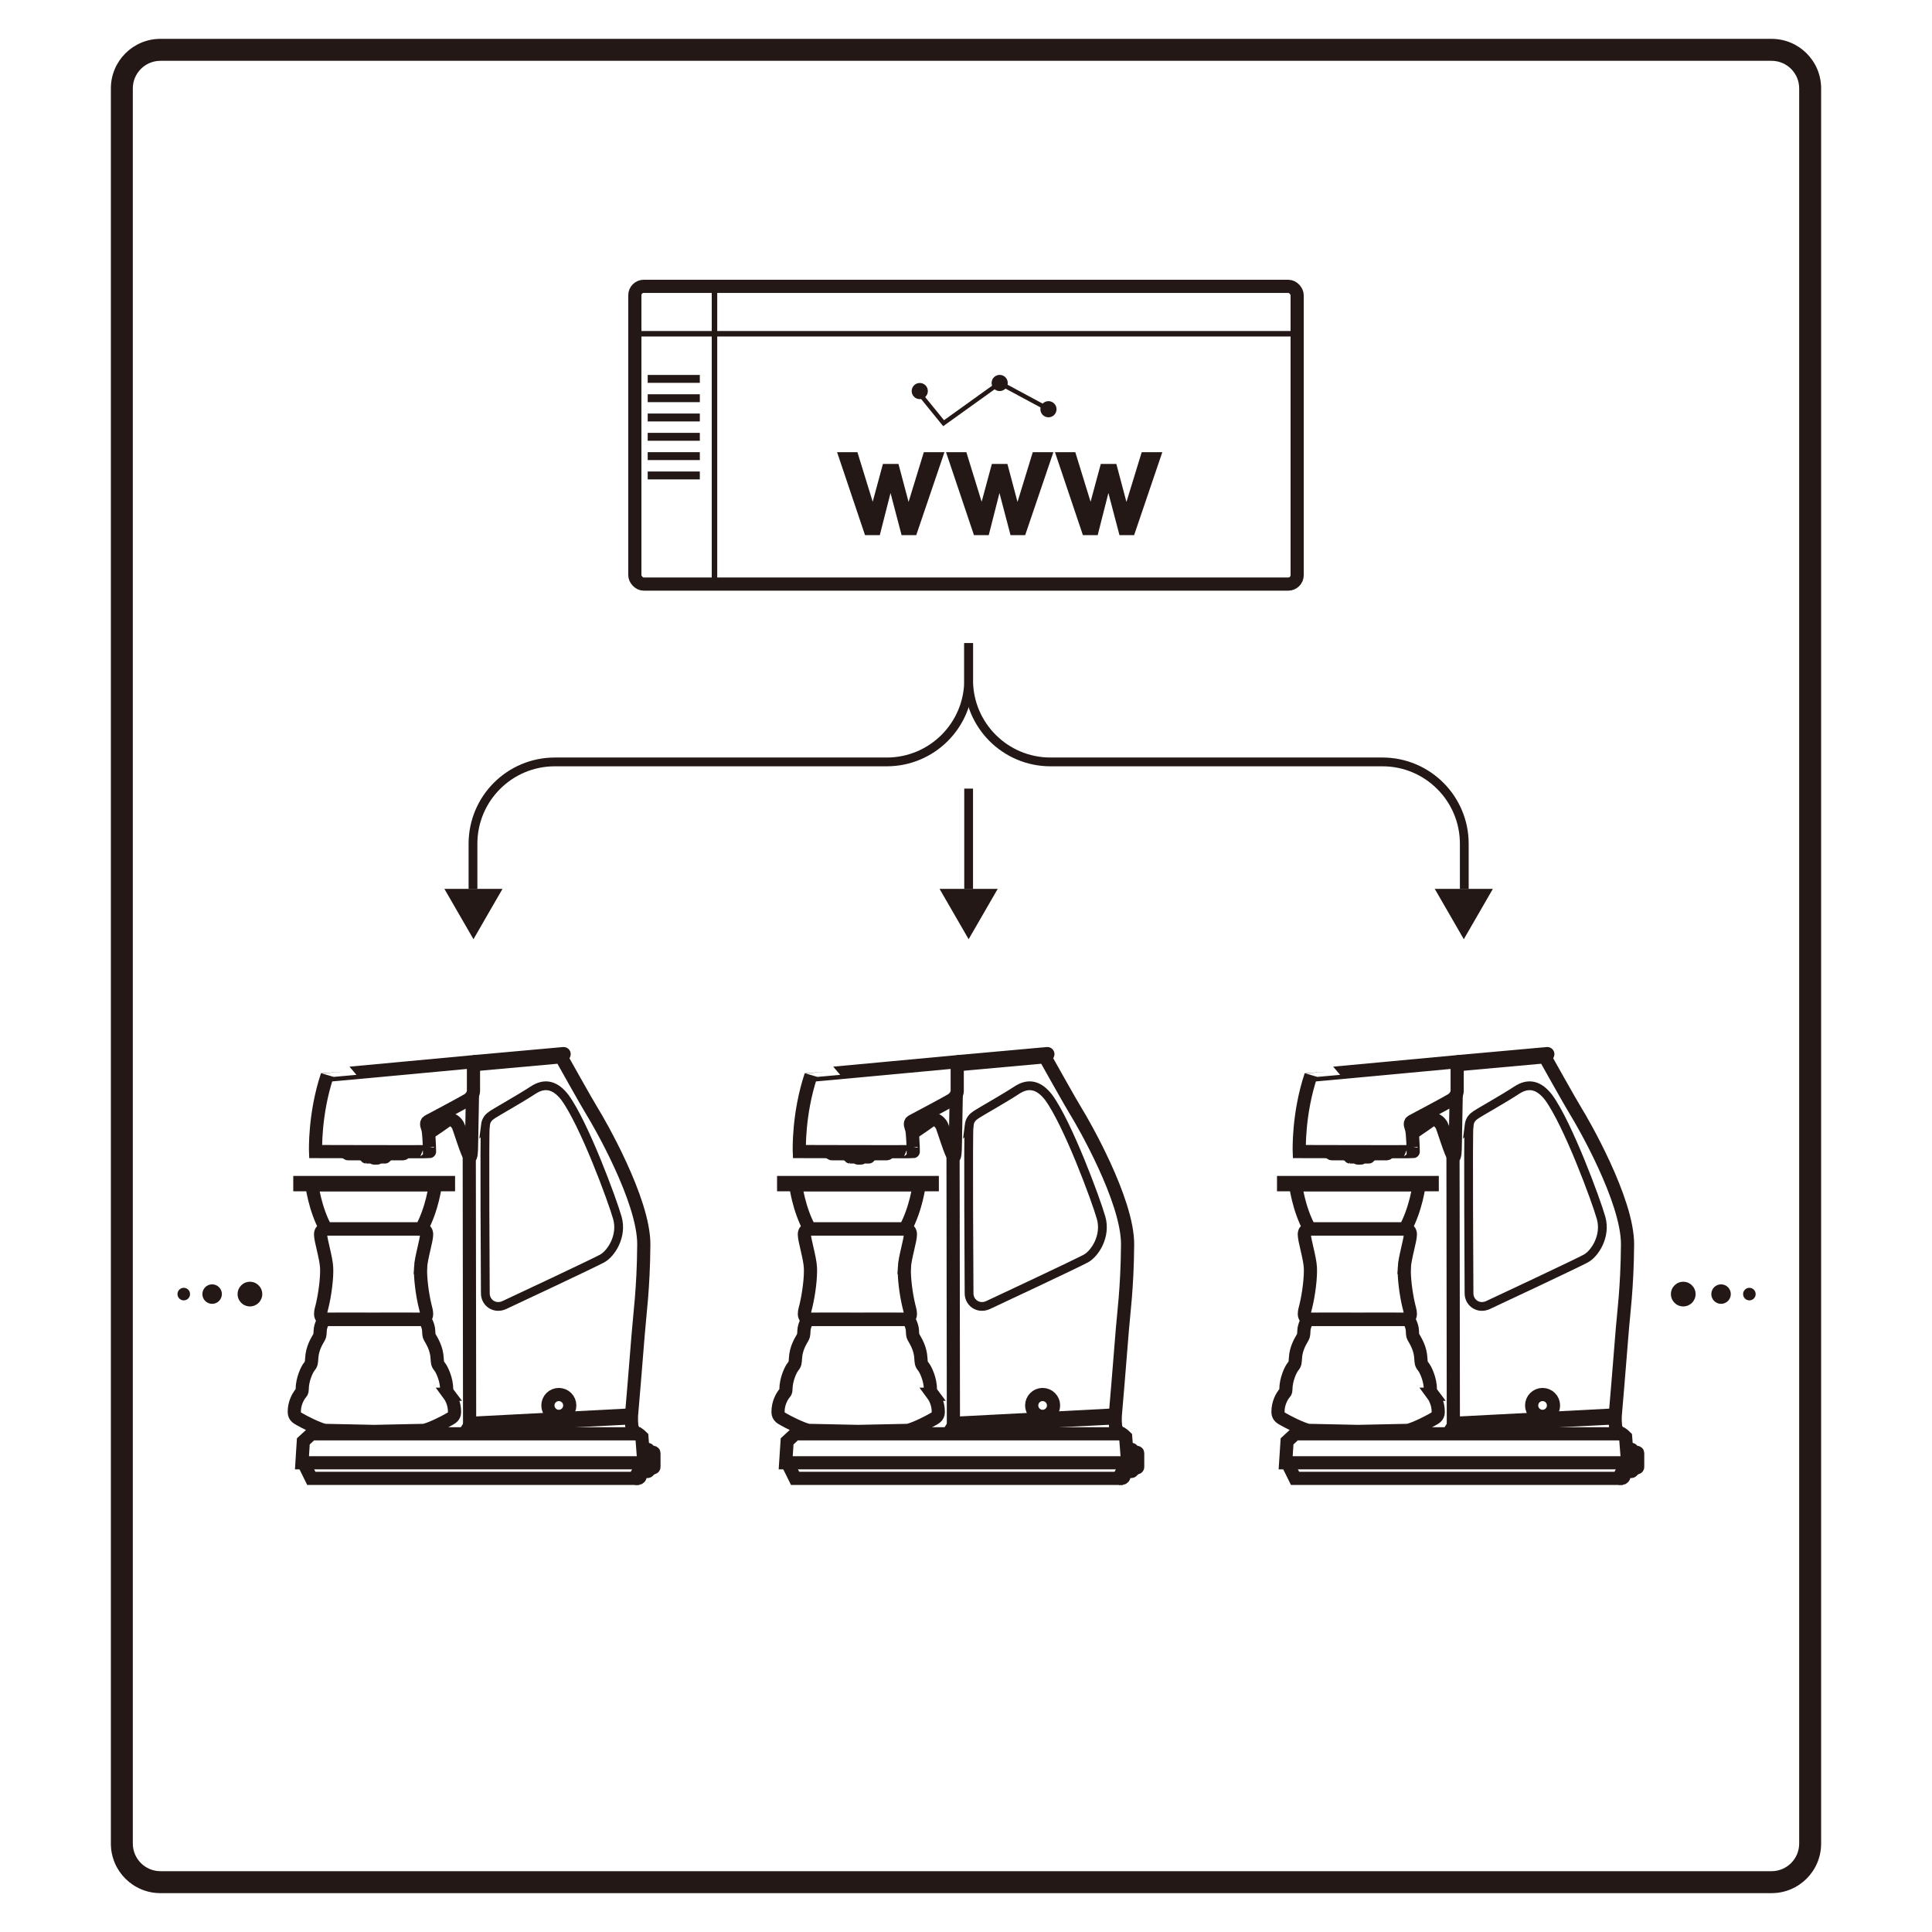 <?xml version="1.0" encoding="UTF-8"?><svg id="_層_1" xmlns="http://www.w3.org/2000/svg" viewBox="0 0 440 440"><defs><style>.cls-1,.cls-2,.cls-3,.cls-4,.cls-5{fill:none;stroke:#231815;}.cls-1,.cls-2,.cls-4,.cls-5{stroke-miterlimit:10;}.cls-2{stroke-width:2px;}.cls-3{stroke-linecap:round;stroke-linejoin:round;}.cls-3,.cls-4{stroke-width:3px;}.cls-6{fill:#231815;}.cls-5{stroke-width:1.25px;}</style></defs><path class="cls-6" d="M403.47,13.85c3.46,0,6.28,2.82,6.28,6.28V419.87c0,3.46-2.82,6.28-6.28,6.28H36.53c-3.46,0-6.28-2.82-6.28-6.28V20.13c0-3.46,2.82-6.28,6.28-6.28H403.47m0-5H36.53c-6.23,0-11.28,5.05-11.28,11.28V419.87c0,6.23,5.05,11.28,11.28,11.28H403.47c6.23,0,11.28-5.05,11.28-11.28V20.13c0-6.23-5.05-11.28-11.28-11.28h0Z"/><g><g><path class="cls-4" d="M107.83,241.8v6.68c0,.54-.41,1.43-1.25,1.98s-8.27,4.49-9.03,4.89-.2,1.25-.04,2,.31,3.84,.31,4.91c.04,.04-6,.04-12.26,.03-6.72,0-13.69-.03-13.69-.03,0,0-.32-8.46,2.66-17.38-.01,.04,33.3-3.08,33.3-3.08Z"/><path class="cls-4" d="M97.6,258.08s2.71-1.8,4-2.75,2.31,.31,2.67,.92,2.24,7.06,2.8,7.2"/><path class="cls-4" d="M107.6,249.35s-.19,10.1-.21,11.42-.03,2.84-.52,2.95c0,.11,.08,60.44,.08,60.44l36.88-1.92s1.1-12.87,1.48-17.97c.39-5.1,1.23-10.66,1.31-20.82s-10.44-28.21-11.65-30.14-7.19-12.63-7.19-12.63l-19.95,1.8"/><path class="cls-4" d="M107.83,241.8l20.53-1.85c.08,0,.15,.08,.11,.16l-.22,.44s-.06,.08-.11,.08l-.36,.05"/><path class="cls-2" d="M110.53,256.39c-.23,1.95,0,36.02,0,38.16s2.13,3.68,4.34,2.66c2.2-1.02,20.13-9.44,22.24-10.58,2.11-1.14,4.65-5.15,3.5-9.24s-7.57-21.45-11.95-27.45c-2.14-2.77-4.5-3.49-7.3-1.64s-8.33,4.95-9.17,5.52-1.49,1.11-1.67,2.58Z"/><circle class="cls-4" cx="127.27" cy="320.08" r="2.49"/><polygon class="cls-4" points="145.69 326.8 146.19 327.27 146.64 333.14 68.77 333.14 69.08 328.26 70.95 326.54 145.32 326.54 145.69 326.8"/><path class="cls-4" d="M105.79,326.55l1.08-1.74,36.87-1.9s.1,1.34,.15,1.86,.54,1.55,1.3,1.77"/><polyline class="cls-4" points="69.4 333.11 69.48 333.82 70.9 336.69 144.59 336.69 146.02 333.82 146.05 333.14"/><path class="cls-4" d="M144.59,336.69l.73-.02c.25,0,.46-.2,.49-.46l.21-2.39"/><path class="cls-4" d="M146.43,330.08h1.03c.15,0,.28,.13,.28,.28v4.48c0,.15-.13,.28-.28,.28h-1.52"/><path class="cls-4" d="M147.75,330.65h.38c.3,0,.27,.35,.27,.35v3.25s.03,.26-.26,.27c-.21,0-.39,0-.39,0"/><rect class="cls-4" x="148.43" y="330.78" width=".5" height="3.48" rx=".14" ry=".14"/><rect class="cls-4" x="68.29" y="269.31" width="33.85" height=".5"/><path class="cls-4" d="M99.15,269.81h-28.12s.65,5.47,3.19,10.07h21.74c2.53-4.61,3.19-10.07,3.19-10.07Z"/><path class="cls-4" d="M95.78,288.67c.12-2.28,1.38-6.18,1.38-7.52,0-1.34-1.26-1.27-1.26-1.27h-21.63s-1.26-.07-1.26,1.27c0,1.34,1.26,5.24,1.38,7.52s-.38,6.07-1,8.66c-.12,.6-.38,1.24-.37,1.91,0,.68,.41,1.23,1.2,1.2,.79-.03,10.87,0,10.87,0,0,0,10.08-.03,10.87,0s1.2-.52,1.2-1.2c0-.68-.25-1.32-.37-1.91-.62-2.59-1.12-6.37-1-8.66Z"/><path class="cls-4" d="M102.23,317.53c-.32-.43-.5-.48-.5-1.09,0-2.29-1.1-4.59-1.62-5.21-.52-.62-.48-.97-.55-1.84-.1-2.37-1.27-4.09-1.54-4.61-.27-.51-.35-.46-.39-1.72-.04-1.25-.87-2.56-.87-2.56h-22.97s-.83,1.31-.87,2.56c-.04,1.25-.12,1.2-.39,1.72-.27,.51-1.44,2.24-1.54,4.61-.07,.87-.03,1.22-.55,1.84-.52,.62-1.62,2.92-1.62,5.21,0,.61-.18,.66-.5,1.09-.32,.43-1.32,1.96-1.3,4.05,0,1.11,.83,1.41,1.42,1.76,.59,.35,3.61,1.95,5.46,2.42l11.37,.24,11.37-.24c1.85-.47,4.87-2.07,5.46-2.42,.59-.35,1.42-.65,1.42-1.76,.02-2.1-.98-3.62-1.3-4.05Z"/><path class="cls-4" d="M85.55,262.36h-6.58c0,.25,.1,.4,.37,.4h12.38c.29,0,.4-.15,.4-.4h-6.58Z"/><path class="cls-4" d="M82.45,262.76s.92,.48,3.11,.48,3.09-.48,3.09-.48h-6.2Z"/><path class="cls-3" d="M83.4,262.92s.49-.03,.81,.09c0,.17,.03,.48-.03,.48-.14,0-.62,0-.76,0-.03,0-.01-.57-.01-.57Z"/><path class="cls-3" d="M87.7,262.92s-.49-.03-.81,.09c0,.17-.03,.48,.03,.48,.14,0,.62,0,.76,0,.03,0,.01-.57,.01-.57Z"/><path class="cls-4" d="M85.14,263.23s0,.39,0,.49c.05,.04,.68,.03,.79,.01,.08-.01,.03-.49,.03-.49"/></g><g><path class="cls-4" d="M218,241.8v6.68c0,.54-.41,1.43-1.25,1.98s-8.27,4.49-9.03,4.89-.2,1.25-.04,2,.31,3.84,.31,4.91c.04,.04-6,.04-12.26,.03-6.72,0-13.69-.03-13.69-.03,0,0-.32-8.46,2.66-17.38-.01,.04,33.3-3.08,33.3-3.08Z"/><path class="cls-4" d="M207.77,258.08s2.71-1.8,4-2.75,2.31,.31,2.67,.92,2.24,7.06,2.8,7.2"/><path class="cls-4" d="M217.78,249.35s-.19,10.1-.21,11.42-.03,2.84-.52,2.95c0,.11,.08,60.44,.08,60.44l36.88-1.92s1.1-12.87,1.48-17.97,1.23-10.66,1.31-20.82-10.44-28.21-11.65-30.14-7.19-12.63-7.19-12.63l-19.95,1.8"/><path class="cls-4" d="M218,241.8l20.53-1.85c.08,0,.15,.08,.11,.16l-.22,.44s-.06,.08-.11,.08l-.36,.05"/><path class="cls-2" d="M220.7,256.39c-.23,1.95,0,36.02,0,38.16s2.13,3.68,4.34,2.66c2.2-1.02,20.13-9.44,22.24-10.58,2.11-1.14,4.65-5.15,3.5-9.24s-7.57-21.45-11.95-27.45c-2.14-2.77-4.5-3.49-7.3-1.64s-8.33,4.95-9.17,5.52-1.49,1.11-1.67,2.58Z"/><circle class="cls-4" cx="237.45" cy="320.08" r="2.49"/><polygon class="cls-4" points="255.87 326.8 256.36 327.27 256.82 333.14 178.94 333.14 179.26 328.26 181.12 326.54 255.49 326.54 255.87 326.8"/><path class="cls-4" d="M215.96,326.55l1.08-1.74,36.87-1.9s.1,1.34,.15,1.86,.54,1.55,1.3,1.77"/><polyline class="cls-4" points="179.57 333.11 179.66 333.82 181.08 336.69 254.77 336.69 256.19 333.82 256.23 333.14"/><path class="cls-4" d="M254.77,336.69l.73-.02c.25,0,.46-.2,.49-.46l.21-2.39"/><path class="cls-4" d="M256.61,330.08h1.03c.15,0,.28,.13,.28,.28v4.48c0,.15-.13,.28-.28,.28h-1.52"/><path class="cls-4" d="M257.92,330.65h.38c.3,0,.27,.35,.27,.35v3.25s.03,.26-.26,.27c-.21,0-.39,0-.39,0"/><rect class="cls-4" x="258.6" y="330.78" width=".5" height="3.48" rx=".14" ry=".14"/><rect class="cls-4" x="178.47" y="269.31" width="33.85" height=".5"/><path class="cls-4" d="M209.33,269.81h-28.12s.65,5.47,3.19,10.07h21.74c2.53-4.61,3.19-10.07,3.19-10.07Z"/><path class="cls-4" d="M205.96,288.67c.12-2.28,1.38-6.18,1.38-7.52,0-1.34-1.26-1.27-1.26-1.27h-21.63s-1.26-.07-1.26,1.27c0,1.34,1.26,5.24,1.38,7.52,.12,2.28-.38,6.07-1,8.66-.12,.6-.38,1.24-.37,1.91,0,.68,.41,1.23,1.2,1.2,.79-.03,10.87,0,10.87,0,0,0,10.08-.03,10.87,0,.79,.03,1.2-.52,1.2-1.2,0-.68-.25-1.32-.37-1.91-.62-2.59-1.12-6.37-1-8.66Z"/><path class="cls-4" d="M212.4,317.53c-.32-.43-.5-.48-.5-1.09,0-2.29-1.1-4.59-1.62-5.21-.52-.62-.48-.97-.55-1.84-.1-2.37-1.27-4.09-1.54-4.61-.27-.51-.35-.46-.39-1.72-.04-1.25-.87-2.56-.87-2.56h-22.97s-.83,1.31-.87,2.56c-.04,1.25-.12,1.2-.39,1.72-.27,.51-1.44,2.24-1.54,4.61-.07,.87-.03,1.22-.55,1.84-.52,.62-1.62,2.92-1.62,5.21,0,.61-.18,.66-.5,1.09-.32,.43-1.32,1.96-1.3,4.05,0,1.11,.83,1.41,1.42,1.76,.59,.35,3.61,1.95,5.46,2.42l11.37,.24,11.37-.24c1.85-.47,4.87-2.07,5.46-2.42,.59-.35,1.42-.65,1.42-1.76,.02-2.1-.98-3.62-1.3-4.05Z"/><path class="cls-4" d="M195.73,262.36h-6.58c0,.25,.1,.4,.37,.4h12.38c.29,0,.4-.15,.4-.4h-6.58Z"/><path class="cls-4" d="M192.63,262.76s.92,.48,3.11,.48,3.09-.48,3.09-.48h-6.2Z"/><path class="cls-3" d="M193.58,262.92s.49-.03,.81,.09c0,.17,.03,.48-.03,.48-.14,0-.62,0-.76,0-.03,0-.01-.57-.01-.57Z"/><path class="cls-3" d="M197.88,262.92s-.49-.03-.81,.09c0,.17-.03,.48,.03,.48,.14,0,.62,0,.76,0,.03,0,.01-.57,.01-.57Z"/><path class="cls-4" d="M195.32,263.23s0,.39,0,.49c.05,.04,.68,.03,.79,.01,.08-.01,.03-.49,.03-.49"/></g><g><path class="cls-4" d="M331.86,241.8v6.68c0,.54-.41,1.43-1.25,1.98s-8.27,4.49-9.03,4.89-.2,1.25-.04,2,.31,3.84,.31,4.91c.04,.04-6,.04-12.26,.03-6.72,0-13.69-.03-13.69-.03,0,0-.32-8.46,2.66-17.38-.01,.04,33.3-3.08,33.3-3.08Z"/><path class="cls-4" d="M321.64,258.08s2.71-1.8,4-2.75,2.31,.31,2.67,.92,2.24,7.06,2.8,7.2"/><path class="cls-4" d="M331.64,249.35s-.19,10.1-.21,11.42c-.02,1.32-.03,2.84-.52,2.95,0,.11,.08,60.44,.08,60.44l36.88-1.92s1.1-12.87,1.48-17.97,1.23-10.66,1.31-20.82c.08-10.16-10.44-28.21-11.65-30.14s-7.19-12.63-7.19-12.63l-19.95,1.8"/><path class="cls-4" d="M331.86,241.8l20.53-1.85c.08,0,.15,.08,.11,.16l-.22,.44s-.06,.08-.11,.08l-.36,.05"/><path class="cls-2" d="M334.56,256.39c-.23,1.95,0,36.02,0,38.16s2.13,3.68,4.34,2.66c2.2-1.02,20.13-9.44,22.24-10.58,2.11-1.14,4.65-5.15,3.5-9.24s-7.57-21.45-11.95-27.45c-2.14-2.77-4.5-3.49-7.3-1.64-2.8,1.85-8.33,4.95-9.17,5.52s-1.49,1.11-1.67,2.58Z"/><circle class="cls-4" cx="351.31" cy="320.08" r="2.49"/><polygon class="cls-4" points="369.73 326.8 370.22 327.27 370.68 333.14 292.8 333.14 293.12 328.26 294.98 326.54 369.35 326.54 369.73 326.8"/><path class="cls-4" d="M329.83,326.55l1.08-1.74,36.87-1.9s.1,1.34,.15,1.86,.54,1.55,1.3,1.77"/><polyline class="cls-4" points="293.44 333.11 293.52 333.82 294.94 336.69 368.63 336.69 370.05 333.82 370.09 333.14"/><path class="cls-4" d="M368.63,336.69l.73-.02c.25,0,.46-.2,.49-.46l.21-2.39"/><path class="cls-4" d="M370.47,330.08h1.03c.15,0,.28,.13,.28,.28v4.48c0,.15-.13,.28-.28,.28h-1.52"/><path class="cls-4" d="M371.78,330.65h.38c.3,0,.27,.35,.27,.35v3.25s.03,.26-.26,.27c-.21,0-.39,0-.39,0"/><rect class="cls-4" x="372.47" y="330.78" width=".5" height="3.48" rx=".14" ry=".14"/><rect class="cls-4" x="292.33" y="269.31" width="33.85" height=".5"/><path class="cls-4" d="M323.19,269.81h-28.12s.65,5.47,3.19,10.07h21.74c2.53-4.61,3.19-10.07,3.19-10.07Z"/><path class="cls-4" d="M319.82,288.67c.12-2.28,1.38-6.18,1.38-7.52,0-1.34-1.26-1.27-1.26-1.27h-21.63s-1.26-.07-1.26,1.27c0,1.34,1.26,5.24,1.38,7.52s-.38,6.07-1,8.66c-.12,.6-.38,1.24-.37,1.91,0,.68,.41,1.23,1.2,1.2,.79-.03,10.87,0,10.87,0,0,0,10.08-.03,10.87,0s1.2-.52,1.2-1.2c0-.68-.25-1.32-.37-1.91-.62-2.59-1.12-6.37-1-8.66Z"/><path class="cls-4" d="M326.26,317.53c-.32-.43-.5-.48-.5-1.09,0-2.29-1.1-4.59-1.62-5.21-.52-.62-.48-.97-.55-1.84-.1-2.37-1.27-4.09-1.54-4.61-.27-.51-.35-.46-.39-1.72-.04-1.25-.87-2.56-.87-2.56h-22.97s-.83,1.31-.87,2.56c-.04,1.25-.12,1.2-.39,1.72-.27,.51-1.44,2.24-1.54,4.61-.07,.87-.03,1.22-.55,1.84-.52,.62-1.62,2.92-1.62,5.21,0,.61-.18,.66-.5,1.09-.32,.43-1.32,1.96-1.3,4.05,0,1.11,.83,1.41,1.42,1.76,.59,.35,3.61,1.95,5.46,2.42l11.37,.24,11.37-.24c1.85-.47,4.87-2.07,5.46-2.42,.59-.35,1.42-.65,1.42-1.76,.02-2.1-.98-3.62-1.3-4.05Z"/><path class="cls-4" d="M309.59,262.36h-6.58c0,.25,.1,.4,.37,.4h12.38c.29,0,.4-.15,.4-.4h-6.58Z"/><path class="cls-4" d="M306.49,262.76s.92,.48,3.11,.48,3.09-.48,3.09-.48h-6.2Z"/><path class="cls-3" d="M307.44,262.92s.49-.03,.81,.09c0,.17,.03,.48-.03,.48-.14,0-.62,0-.76,0-.03,0-.01-.57-.01-.57Z"/><path class="cls-3" d="M311.74,262.92s-.49-.03-.81,.09c0,.17-.03,.48,.03,.48,.14,0,.62,0,.76,0,.03,0,.01-.57,.01-.57Z"/><path class="cls-4" d="M309.18,263.23s0,.39,0,.49c.05,.04,.68,.03,.79,.01,.08-.01,.03-.49,.03-.49"/></g><rect class="cls-4" x="144.58" y="65.21" width="150.84" height="67.81" rx="2.03" ry="2.03"/><line class="cls-5" x1="144.58" y1="76.01" x2="295.42" y2="76.01"/><line class="cls-5" x1="162.72" y1="65.21" x2="162.72" y2="133.02"/><rect class="cls-6" x="147.51" y="85.39" width="11.87" height="1.8"/><rect class="cls-6" x="147.51" y="89.79" width="11.87" height="1.8"/><rect class="cls-6" x="147.51" y="94.18" width="11.87" height="1.8"/><rect class="cls-6" x="147.51" y="98.58" width="11.87" height="1.8"/><rect class="cls-6" x="147.51" y="102.98" width="11.87" height="1.8"/><rect class="cls-6" x="147.51" y="107.38" width="11.87" height="1.8"/><g><circle class="cls-6" cx="209.47" cy="89.06" r="1.84"/><circle class="cls-6" cx="227.67" cy="87.22" r="1.84"/><circle class="cls-6" cx="238.78" cy="93.2" r="1.84"/><polyline class="cls-1" points="210.05 90.42 214.9 96.38 227.67 87.22 238.78 93.2"/></g><path class="cls-2" d="M220.6,146.48v8.4c0,10.29-8.34,18.64-18.64,18.64H126.36c-10.29,0-18.64,8.34-18.64,18.64v10.29"/><path class="cls-2" d="M220.6,146.48v8.4c0,10.29,8.34,18.64,18.64,18.64h75.6c10.29,0,18.64,8.34,18.64,18.64v10.29"/><line class="cls-2" x1="220.6" y1="179.6" x2="220.6" y2="202.44"/><polygon class="cls-6" points="107.83 213.9 104.52 208.17 101.21 202.44 107.83 202.44 114.44 202.44 111.13 208.17 107.83 213.9"/><polygon class="cls-6" points="220.6 213.9 217.29 208.17 213.98 202.44 220.6 202.44 227.22 202.44 223.91 208.17 220.6 213.9"/><polygon class="cls-6" points="333.37 213.9 330.07 208.17 326.76 202.44 333.37 202.44 339.99 202.44 336.68 208.17 333.37 213.9"/><g><path class="cls-6" d="M210.4,102.98h4.69l-6.42,18.89h-3.34l-2.52-9.59-2.44,9.59h-3.37l-6.36-18.89h4.63l3.48,11.29,2.33-8.61h3.54l2.3,8.66,3.48-11.35Z"/><path class="cls-6" d="M235.21,102.98h4.69l-6.42,18.89h-3.34l-2.52-9.59-2.44,9.59h-3.37l-6.36-18.89h4.63l3.48,11.29,2.33-8.61h3.54l2.3,8.66,3.48-11.35Z"/><path class="cls-6" d="M260.02,102.98h4.69l-6.42,18.89h-3.34l-2.52-9.59-2.44,9.59h-3.37l-6.36-18.89h4.63l3.48,11.29,2.33-8.61h3.54l2.3,8.66,3.48-11.35Z"/></g></g><circle class="cls-6" cx="383.35" cy="294.72" r="2.81"/><circle class="cls-6" cx="391.96" cy="294.72" r="2.22"/><circle class="cls-6" cx="398.41" cy="294.72" r="1.43"/><circle class="cls-6" cx="56.92" cy="294.72" r="2.81"/><circle class="cls-6" cx="48.31" cy="294.72" r="2.22"/><circle class="cls-6" cx="41.85" cy="294.72" r="1.43"/></svg>